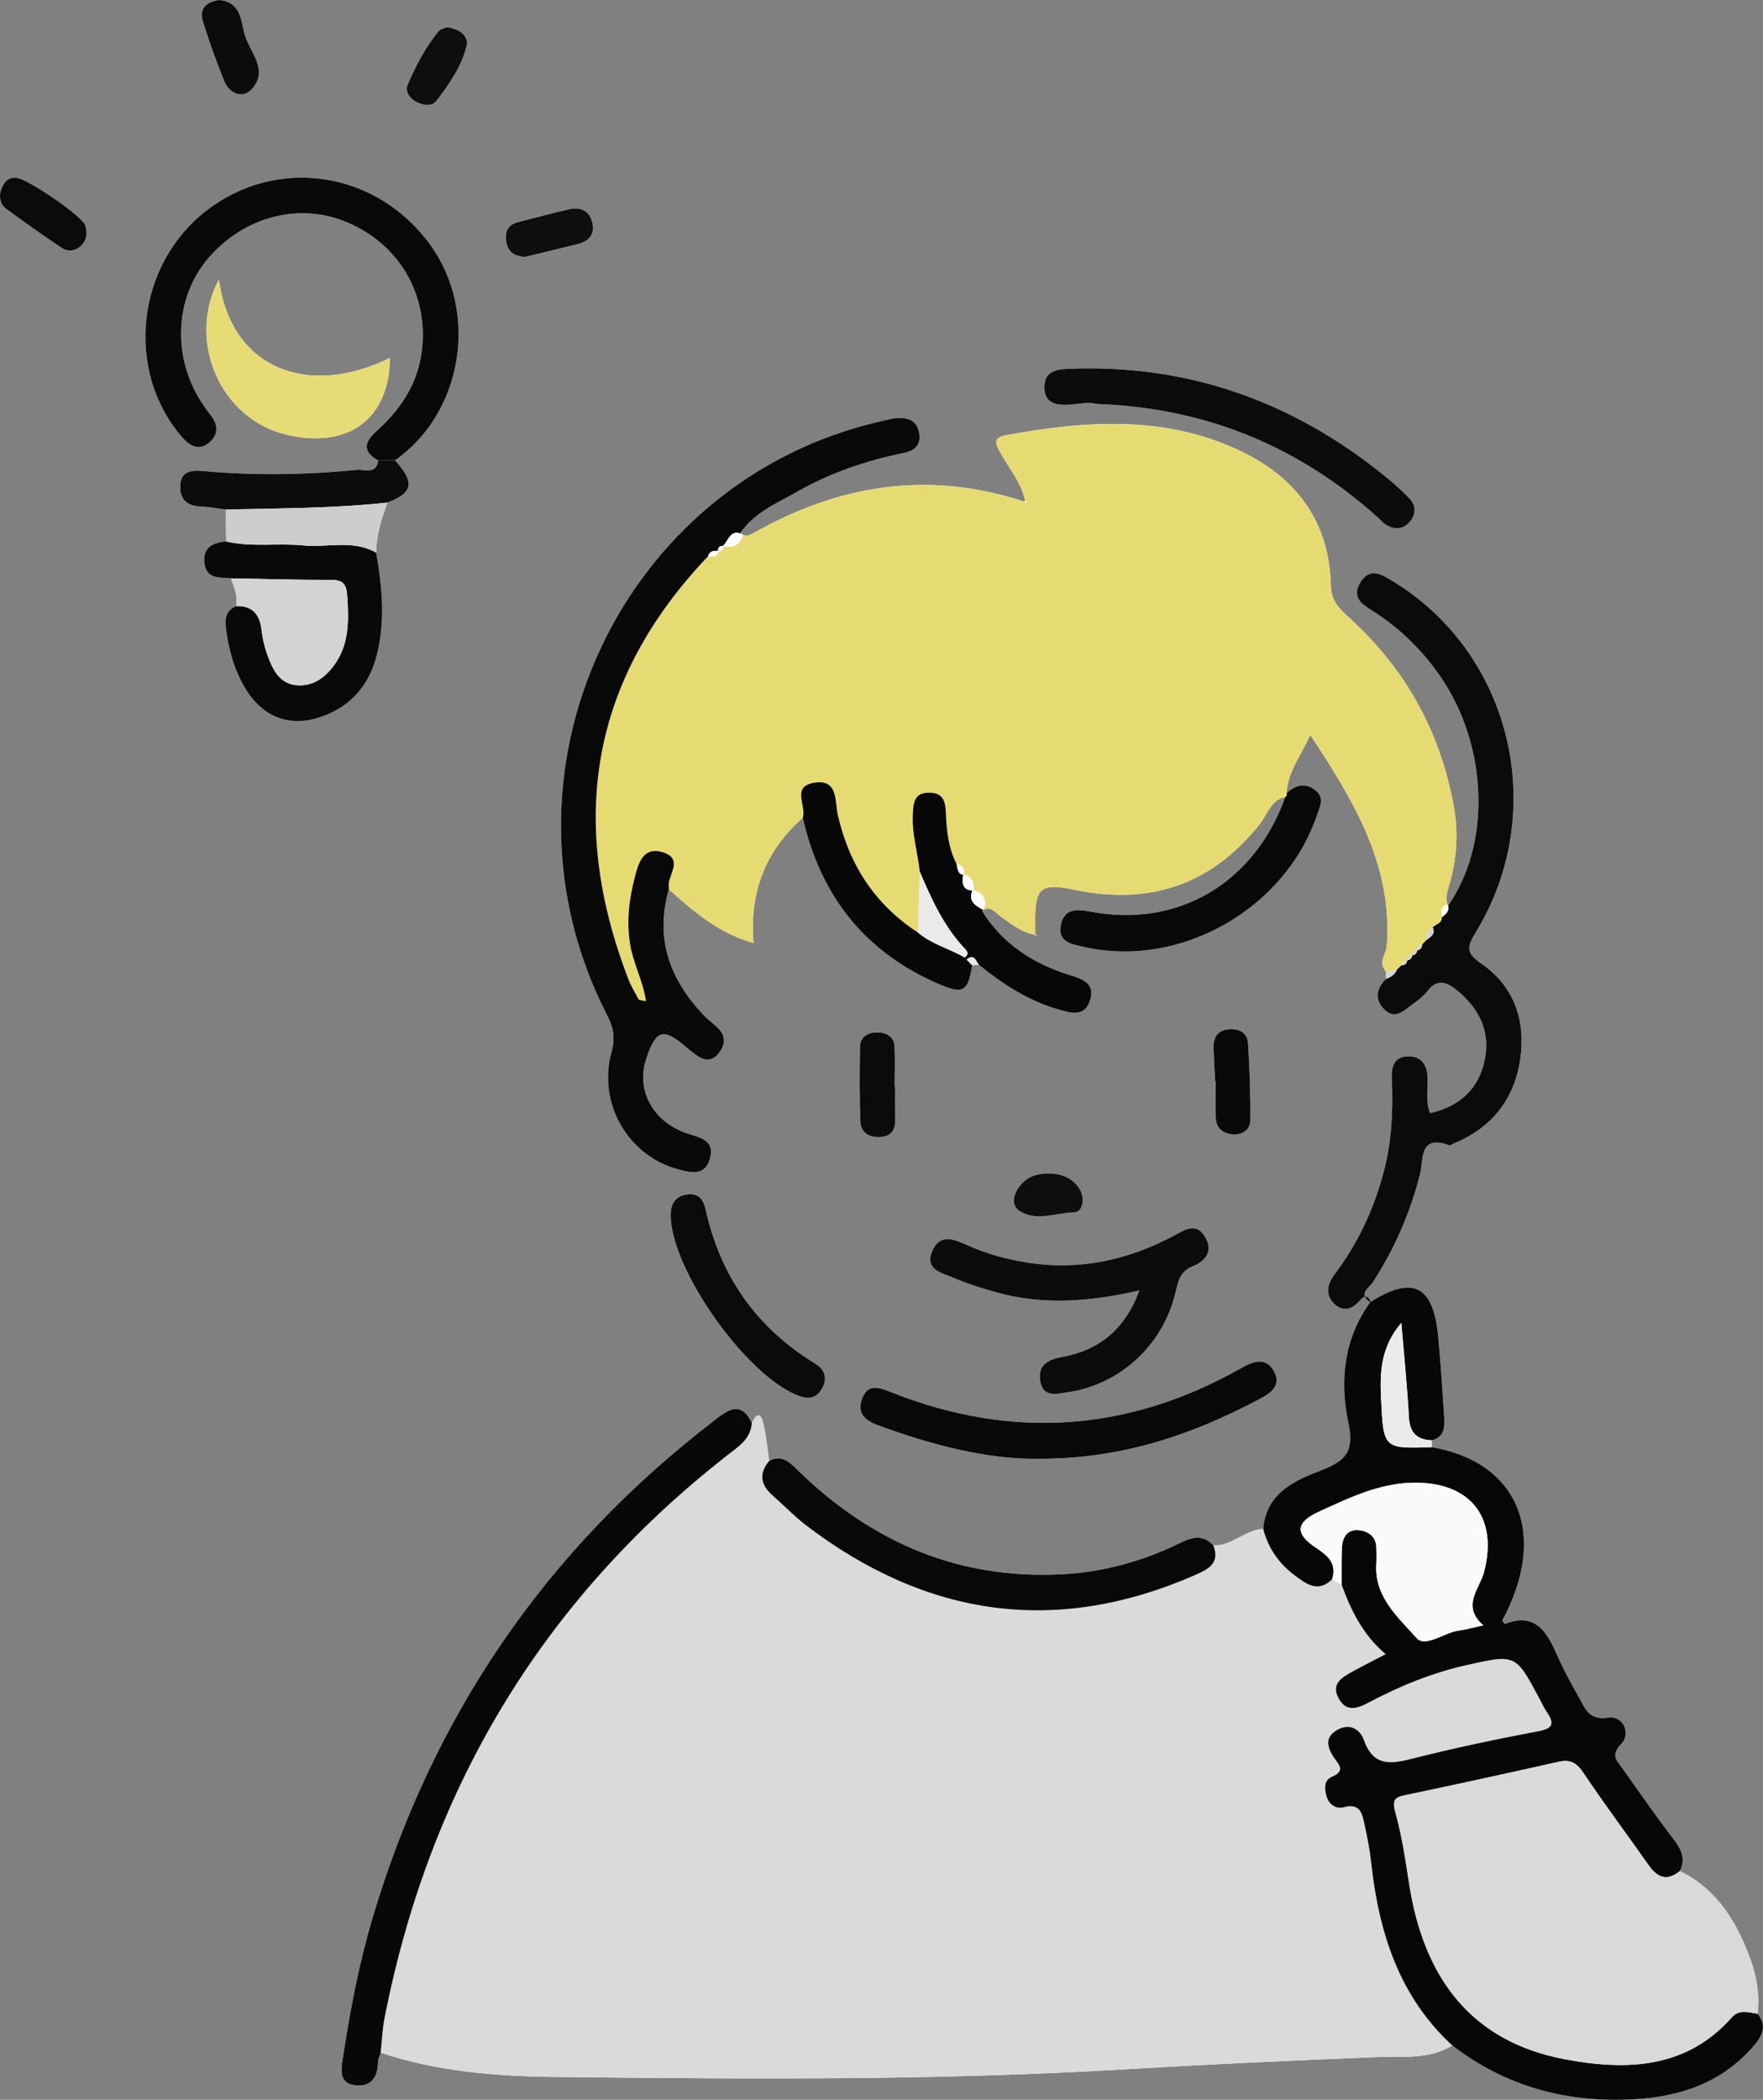 <svg width="215" height="256" viewBox="0 0 215 256" fill="none" xmlns="http://www.w3.org/2000/svg">
<rect x="0" y="0" width="215" height="256" fill="#808080" stroke="none"/>
<g clip-path="url(#clip0_620_1861)">
<path d="M27.51 62.122C27.537 63.42 27.564 64.718 27.591 66.015C26.003 66.142 24.751 66.671 24.923 68.582C25.111 70.661 26.787 70.363 28.163 70.511C28.562 71.605 29.039 72.683 28.792 73.897C27.508 74.447 27.402 75.482 27.561 76.701C27.894 79.258 28.573 81.695 29.904 83.919C32.048 87.505 35.441 88.763 39.346 87.332C42.861 86.045 45.025 83.499 45.949 79.866C47.011 75.695 46.602 71.539 45.878 67.382C45.871 65.245 46.549 63.26 47.231 61.276C50.383 60.108 50.619 58.8 48.162 56.127C56.456 50.371 58.456 38.03 52.429 29.787C45.873 20.819 33.77 19.004 25.149 25.697C16.593 32.337 15.224 45.211 22.175 53.27C23.103 54.346 24.151 54.946 25.327 54.105C26.556 53.228 26.755 51.952 25.713 50.641C25.144 49.925 24.618 49.164 24.16 48.372C20.979 42.873 21.494 36.039 25.408 31.479C29.759 26.408 36.441 24.66 42.251 27.071C48.325 29.592 51.93 35.273 51.536 41.815C51.276 46.133 49.22 49.578 46.077 52.402C44.592 53.735 43.956 54.919 46.126 56.138C45.897 57.898 44.423 57.199 43.55 57.283C37.277 57.895 30.99 58.003 24.702 57.422C23.255 57.288 21.964 57.486 21.973 59.372C21.981 61.013 22.929 61.698 24.506 61.761C25.511 61.802 26.509 61.996 27.51 62.122ZM118.553 117.671C118.824 117.655 119.095 117.638 119.365 117.622C122.303 119.99 125.431 122.039 129.097 123.078C130.539 123.486 132.249 124.063 132.927 121.98C133.592 119.936 132.09 119.383 130.529 118.902C126.047 117.518 122.284 115.114 119.747 111.034C120.8 110.306 121.346 111.251 122.035 111.73C123.329 112.631 124.551 113.669 126.175 113.952C126.293 114.039 126.411 114.125 126.53 114.213C126.439 114.098 126.347 113.984 126.256 113.869C126.254 113.361 126.256 112.854 126.25 112.346C126.2 108.193 126.969 107.627 131.003 108.472C140.19 110.399 147.807 107.887 153.698 100.369C154.592 99.229 154.996 97.511 156.751 97.161C152.985 107.652 143.672 113.18 132.994 111.144C131.261 110.813 129.789 110.783 129.381 112.73C128.928 114.896 130.745 115.12 132.248 115.459C143.895 118.09 156.672 110.866 160.577 99.462C160.943 98.393 161.57 97.298 160.455 96.377C159.225 95.361 158.001 95.683 156.896 96.7C157.029 94.167 158.561 92.249 159.8 89.602C165.135 97.692 169.833 105.453 169.126 115.284C169.052 116.317 167.991 117.371 169.034 118.437C169.037 118.734 169.039 119.031 169.042 119.328C167.832 120.516 167.593 121.856 168.829 123.08C170.167 124.404 171.25 123.145 172.291 122.421C172.954 121.96 173.608 121.427 174.105 120.798C175.315 119.268 176.471 119.751 177.681 120.738C180.322 122.892 181.742 125.645 181.1 129.055C180.415 132.696 178.051 134.872 174.403 135.717C173.811 134.249 174.16 132.808 174.1 131.405C174.032 129.837 173.375 128.789 171.768 128.786C170.031 128.784 169.671 129.965 169.736 131.513C169.895 135.294 169.744 139.05 168.778 142.75C167.579 147.343 165.623 151.555 162.771 155.338C161.856 156.552 161.591 157.827 162.683 158.925C163.731 159.978 164.914 159.657 165.843 158.556C166.373 157.927 166.791 157.87 167.158 158.68C163.867 163.16 163.357 168.338 164.434 173.456C165.169 176.948 164.134 178.103 161.086 179.265C157.86 180.495 154.404 182.061 154.05 186.395C151.84 186.515 150.241 188.484 147.969 188.413C146.675 187.003 145.345 187.411 143.841 188.145C139.408 190.309 134.715 191.626 129.782 191.914C117.13 192.654 106.473 188.137 97.457 179.409C96.41 178.397 95.487 177.241 93.806 178.104C93.569 176.55 93.44 174.968 93.064 173.448C92.709 172.011 92.135 172.53 91.684 173.47C90.313 170.649 88.723 171.935 87.085 173.192C66.551 188.949 52.654 209.274 45.346 234.139C43.733 239.625 42.678 245.231 41.818 250.877C41.6 252.305 41.29 253.983 43.329 254.23C45.203 254.457 46.08 253.284 46.095 251.42C46.098 251.029 46.308 250.64 46.423 250.25C53.34 252.566 60.599 253.133 67.73 253.211C90.828 253.464 113.928 253.667 137.026 252.29C147.356 251.674 157.719 251.196 168.072 250.782C171.059 250.663 174.307 251.136 177.105 249.367C183.703 254.445 191.216 256.424 199.433 255.925C205.115 255.58 210.171 253.822 213.988 249.291C215.034 248.048 215.46 246.881 214.334 245.503C214.618 243.228 214.224 240.952 213.476 238.901C211.833 234.396 209.447 230.328 204.859 228.116C205.594 226.618 205.052 225.465 204.093 224.218C201.921 221.397 199.897 218.46 197.831 215.557C197.176 214.636 196.376 214.025 197.709 212.623C198.977 211.29 197.89 209.143 196.176 209.409C193.654 209.801 193.275 208.17 192.475 206.781C191.511 205.11 190.599 203.396 189.819 201.632C188.589 198.849 187.171 196.558 183.539 197.981C183.489 198.001 183.319 197.714 183.206 197.569C188.844 187.119 185.234 178.252 174.602 176.434C174.605 176.154 174.608 175.875 174.611 175.595C176.196 175.185 176.199 173.928 176.115 172.675C175.897 169.422 175.698 166.166 175.392 162.921C174.803 156.693 172.289 155.456 167.073 158.762C165.57 157.719 167.01 156.977 167.439 156.315C170.071 152.251 171.968 147.889 173.171 143.199C173.642 141.36 173.021 138.268 176.746 139.632C176.884 139.683 177.11 139.487 177.297 139.409C181.934 137.503 184.696 134.009 185.403 129.099C186.079 124.415 184.646 120.253 180.707 117.525C178.783 116.191 178.856 115.503 179.98 113.661C189.005 98.876 184.331 79.564 169.743 70.787C168.36 69.956 166.988 69.155 165.864 71.076C164.823 72.856 166.132 73.685 167.371 74.468C170.697 76.571 173.454 79.263 175.679 82.501C181.486 90.946 181.866 102.956 176.581 110.43C176.133 109.389 176.608 108.449 176.863 107.466C177.615 104.574 177.853 101.657 177.346 98.677C175.765 89.376 171.465 81.596 164.499 75.272C163.378 74.254 162.338 73.274 162.302 71.465C162.144 63.592 158.061 58.183 151.167 54.931C141.985 50.599 132.388 51.291 122.746 53.045C121.049 53.354 121.382 54.058 121.958 55.115C123.024 57.072 124.549 58.793 125.019 61.059L124.916 61.161C113.341 57.344 102.397 59.037 91.942 64.97C91.386 65.286 90.846 65.501 90.299 64.972C92.016 62.455 94.776 61.336 97.265 59.925C101.266 57.659 105.594 56.163 110.106 55.254C111.5 54.972 112.372 54.317 112.093 52.76C111.817 51.224 110.689 50.882 109.354 50.974C108.75 51.016 108.154 51.193 107.559 51.326C75.599 58.527 58.957 94.446 74.036 123.757C74.81 125.262 75.059 126.543 74.582 128.256C72.842 134.491 76.599 140.97 82.772 142.58C84.202 142.953 85.959 143.424 86.568 141.306C87.149 139.284 85.853 138.795 84.157 138.294C79.735 136.99 77.516 133.004 78.801 129.123C79.996 125.515 80.877 125.255 83.694 127.67C84.081 128.001 84.479 128.322 84.891 128.621C85.827 129.299 86.79 129.458 87.599 128.475C88.387 127.518 88.607 126.447 87.663 125.443C87.107 124.853 86.42 124.387 85.859 123.801C81.69 119.45 79.841 114.439 81.569 108.428C84.585 111.116 87.623 113.768 91.892 114.967C91.37 108.66 93.417 103.668 97.902 99.688C100.072 109.304 105.557 116.191 114.664 120.047C117.488 121.243 118.07 120.839 118.553 117.671ZM138.944 157.323C137.171 162.126 133.993 164.614 129.518 165.44C127.728 165.771 126.537 166.449 126.856 168.366C127.208 170.481 128.961 169.92 130.288 169.723C136.637 168.782 141.836 163.956 143.355 157.59C143.671 156.265 143.866 155.047 145.341 154.439C146.909 153.792 148.016 152.666 147.005 150.87C145.907 148.921 144.492 149.943 143.11 150.673C137.573 153.6 131.743 154.91 125.46 153.954C122.82 153.552 120.289 152.866 117.872 151.77C116.285 151.051 114.637 150.392 113.715 152.456C112.679 154.776 114.832 155.174 116.22 155.765C117.986 156.517 119.838 157.1 121.693 157.606C127.304 159.136 132.937 158.702 138.944 157.323ZM126.374 177.848C136.742 177.923 145.394 174.93 153.672 170.529C155.076 169.783 156.24 168.879 155.383 167.231C154.434 165.404 152.887 165.931 151.444 166.75C137.649 174.573 123.378 175.572 108.642 169.721C107.236 169.162 105.816 168.608 105.119 170.559C104.415 172.53 105.774 173.294 107.321 173.857C113.757 176.197 120.321 177.888 126.374 177.848ZM133.678 49.245C147.041 49.714 158.347 54.406 168.044 63.097C168.348 63.369 168.607 63.706 168.943 63.925C170.028 64.63 171.125 64.574 171.954 63.578C172.676 62.71 172.716 61.638 171.899 60.782C170.986 59.826 169.99 58.939 168.963 58.105C157.606 48.868 144.687 44.298 129.996 44.978C128.428 45.05 127.353 45.535 127.365 47.214C127.379 49.2 128.814 49.423 130.364 49.334C131.578 49.265 132.79 48.968 133.678 49.245ZM47.549 43.651C37.492 48.562 28.139 44.938 26.696 34.073C22.727 41.517 26.856 51.054 34.882 52.979C42.455 54.796 47.484 51.092 47.549 43.651ZM81.792 148.058C81.72 154.741 91.264 168.105 97.585 170.235C98.758 170.63 99.629 170.335 100.203 169.354C100.93 168.113 100.668 167.007 99.395 166.231C92.237 161.868 87.824 155.546 86.028 147.364C85.741 146.054 85.012 145.392 83.649 145.643C82.329 145.886 81.815 146.793 81.792 148.058ZM109.169 132.48C109.148 132.48 109.126 132.48 109.106 132.48C109.106 130.854 109.166 129.224 109.086 127.601C109.024 126.337 108.054 125.867 106.973 125.867C105.89 125.867 104.904 126.351 104.882 127.611C104.827 130.66 104.802 133.715 104.928 136.761C104.98 138.042 105.912 138.666 107.252 138.618C108.69 138.567 109.196 137.778 109.174 136.447C109.152 135.125 109.169 133.802 109.169 132.48ZM148.191 131.821C148.213 131.822 148.236 131.824 148.259 131.824C148.259 133.35 148.205 134.878 148.276 136.4C148.333 137.623 149.273 138.212 150.307 138.301C151.38 138.394 152.457 137.816 152.469 136.641C152.501 133.494 152.404 130.34 152.199 127.2C152.112 125.868 151.074 125.357 149.776 125.5C148.36 125.655 147.948 126.603 147.994 127.862C148.041 129.183 148.124 130.502 148.191 131.821ZM1.932 21.68C1.029 21.6 0.495 22.194 0.183 23.004C-0.183 23.956 -0.018 24.893 0.807 25.498C3.026 27.127 5.271 28.724 7.568 30.238C8.258 30.693 9.127 30.648 9.833 30.009C10.622 29.294 10.683 28.398 10.397 27.476C10.046 26.347 3.168 21.638 1.932 21.68ZM26.675 0C25.26 0.249 24.212 0.957 24.757 2.664C25.529 5.089 26.371 7.5 27.336 9.854C28.012 11.505 29.635 12.081 30.759 10.806C32.835 8.451 30.349 6.259 29.793 4.054C29.39 2.456 29.317 0.171 26.675 0ZM64.031 31.323C66.122 30.814 68.283 30.295 70.441 29.76C71.832 29.415 72.595 28.547 72.226 27.095C71.863 25.663 70.755 25.202 69.392 25.514C67.323 25.986 65.275 26.55 63.217 27.068C61.85 27.413 61.513 28.328 61.768 29.608C62.009 30.819 62.835 31.241 64.031 31.323ZM54.518 3.31C54.228 3.439 53.75 3.502 53.521 3.775C51.88 5.735 50.72 8 49.715 10.325C49.37 11.124 49.938 11.954 50.684 12.379C51.514 12.851 52.656 13.048 53.236 12.284C54.766 10.268 56.267 8.131 56.887 5.666C57.224 4.328 55.994 3.542 54.518 3.31ZM127.721 143.057C126.328 143.086 125.124 143.526 124.275 144.698C123.532 145.723 123.273 146.99 124.392 147.676C126.467 148.947 128.818 147.843 131.021 147.806C132.069 147.789 132.323 146.043 131.664 144.967C130.795 143.55 129.348 143.055 127.721 143.057Z" fill="#FEFEFE"/>
<path d="M177.104 249.367C174.306 251.136 171.059 250.663 168.072 250.782C157.718 251.196 147.355 251.674 137.025 252.29C113.927 253.667 90.828 253.464 67.73 253.211C60.598 253.133 53.339 252.566 46.422 250.25C46.575 248.843 46.625 247.415 46.896 246.031C52.477 217.532 66.618 194.325 89.672 176.666C90.792 175.808 91.58 174.895 91.684 173.47C92.135 172.53 92.709 172.011 93.064 173.448C93.439 174.968 93.569 176.549 93.805 178.104C92.491 179.672 92.771 181.057 94.247 182.346C95.63 183.553 96.904 184.898 98.361 186.005C113.002 197.131 128.77 199.453 145.763 192.014C147.351 191.319 148.811 190.586 147.968 188.413C150.241 188.486 151.84 186.515 154.05 186.396C154.653 188.753 155.962 190.612 157.902 192.073C159.352 193.163 160.75 194.184 162.455 192.544C162.837 192.756 163.22 192.968 163.603 193.179C164.756 196.322 166.187 199.3 168.982 201.665C167.456 202.466 166.196 203.104 164.959 203.783C163.671 204.491 162.271 205.248 163.253 207.062C164.18 208.774 165.536 208.294 166.91 207.566C170.703 205.556 174.648 203.943 178.854 203C184.837 201.658 184.831 201.638 187.752 207.114C188.04 207.654 188.295 208.218 188.637 208.722C189.57 210.099 189.46 210.715 187.594 211.068C182.393 212.049 177.205 213.141 172.077 214.446C169.429 215.119 167.437 215.259 166.336 212.158C165.854 210.801 164.609 210.052 163.107 210.889C161.546 211.758 161.81 212.955 162.659 214.248C163.159 215.009 164.201 215.873 162.476 216.595C161.414 217.039 161.521 218.094 161.779 218.997C162.069 220.017 162.946 220.583 163.894 220.325C165.872 219.789 166.124 221.118 166.405 222.423C166.729 223.919 167.037 225.428 167.202 226.948C168.129 235.484 170.555 243.337 177.104 249.367Z" fill="#DADADA"/>
<path d="M97.899 99.685C93.415 103.668 91.368 108.66 91.889 114.968C87.62 113.768 84.582 111.116 81.567 108.428C81.569 108.122 81.515 107.804 81.582 107.514C81.883 106.209 83.06 104.658 80.924 103.93C78.781 103.2 78.011 104.722 77.549 106.432C76.772 109.306 76.342 112.162 76.857 115.199C77.247 117.498 78.416 119.597 78.785 122.061C78.217 121.931 77.944 121.947 77.886 121.843C77.444 121.041 76.968 120.245 76.64 119.394C69.227 100.193 71.972 82.905 86.344 67.823C86.891 67.853 87.501 68.003 87.59 67.164L87.543 67.204C88.008 67.237 88.269 67.067 88.184 66.554L88.167 66.566C89.415 66.881 90.232 66.426 90.609 65.188C90.441 65.211 90.335 65.14 90.292 64.975C90.843 65.501 91.384 65.286 91.94 64.97C102.395 59.037 113.338 57.343 124.915 61.16C125.034 61.249 125.152 61.339 125.27 61.43C125.186 61.306 125.101 61.183 125.017 61.059C124.547 58.793 123.021 57.072 121.955 55.115C121.38 54.058 121.046 53.354 122.743 53.045C132.385 51.291 141.982 50.599 151.165 54.931C158.058 58.183 162.142 63.592 162.3 71.465C162.336 73.275 163.376 74.255 164.496 75.272C171.463 81.596 175.762 89.376 177.344 98.677C177.851 101.657 177.613 104.575 176.86 107.466C176.605 108.449 176.131 109.389 176.579 110.43C176.579 110.43 176.544 110.276 176.544 110.276C175.657 110.489 175.791 111.176 175.829 111.819C175.875 112.608 175.099 112.657 174.719 113.062C174.129 113.401 173.922 113.927 173.984 114.583L174.018 114.539C173.804 114.762 173.59 114.985 173.376 115.208L173.429 115.173C173.016 115.214 172.81 115.45 172.787 115.859L172.839 115.805C172.425 115.835 172.203 116.059 172.173 116.475L172.227 116.42C171.812 116.45 171.59 116.674 171.561 117.089L171.615 117.035C171.202 117.062 170.972 117.277 170.938 117.694L170.965 117.63C170.745 117.845 170.525 118.06 170.304 118.275L170.344 118.246C169.907 118.311 169.47 118.377 169.034 118.442C167.99 117.374 169.051 116.319 169.125 115.286C169.832 105.456 165.134 97.695 159.799 89.605C158.561 92.251 157.029 94.169 156.896 96.701C156.981 96.894 156.932 97.047 156.751 97.162C154.996 97.512 154.591 99.23 153.699 100.37C147.808 107.888 140.19 110.4 131.003 108.474C126.97 107.628 126.201 108.194 126.25 112.347C126.257 112.855 126.255 113.363 126.257 113.871L126.174 113.954C124.552 113.669 123.33 112.632 122.036 111.731C121.347 111.251 120.801 110.306 119.748 111.037C119.749 111.039 119.927 110.942 119.927 110.942C120.514 109.585 119.834 108.889 118.64 108.463L118.717 108.572C118.85 107.566 118.545 106.844 117.464 106.623L117.517 106.659C117.705 105.905 117.364 105.496 116.654 105.328C115.659 103.378 115.435 101.254 115.351 99.12C115.296 97.75 115.056 96.673 113.38 96.641C111.465 96.603 111.391 97.874 111.32 99.317C111.203 101.7 111.92 103.961 112.171 106.285C112.099 108.756 112.027 111.229 111.955 113.702C106.696 110.275 103.552 105.437 102.164 99.322C101.792 97.682 102.251 94.883 99.193 95.445C96.493 95.939 98.38 98.269 97.899 99.685Z" fill="#E6DA73"/>
<path d="M162.454 192.545C160.749 194.184 159.351 193.164 157.902 192.073C155.962 190.613 154.653 188.753 154.05 186.396C154.404 182.062 157.86 180.496 161.086 179.266C164.134 178.104 165.169 176.949 164.435 173.458C163.357 168.339 163.867 163.162 167.159 158.681L167.071 158.762C172.288 155.455 174.801 156.694 175.39 162.921C175.697 166.166 175.895 169.422 176.113 172.675C176.197 173.928 176.195 175.184 174.61 175.595C172.784 175.528 171.915 174.668 171.814 172.749C171.617 169.034 171.23 165.329 170.895 161.285C168.37 164.222 168.267 167.337 168.423 170.534C168.722 176.626 168.707 176.627 174.601 176.433C185.233 178.251 188.842 187.118 183.204 197.569C183.318 197.713 183.488 198 183.538 197.981C187.17 196.557 188.588 198.848 189.818 201.631C190.598 203.395 191.51 205.109 192.474 206.781C193.274 208.169 193.652 209.8 196.175 209.408C197.889 209.142 198.975 211.29 197.708 212.622C196.375 214.024 197.175 214.635 197.83 215.556C199.896 218.459 201.92 221.396 204.092 224.218C205.051 225.464 205.592 226.617 204.858 228.116C203.305 229.381 202.123 228.923 201.051 227.396C198.412 223.636 195.652 219.958 193.096 216.144C192.288 214.938 191.525 214.47 190.123 214.783C183.962 216.16 177.796 217.513 171.618 218.81C170.367 219.073 169.677 219.185 170.153 220.883C170.949 223.722 171.389 226.67 171.839 229.595C173.574 240.887 179.212 248.877 190.879 251.063C198.243 252.443 205.586 252.275 211.195 245.953C212.123 244.907 213.244 245.356 214.332 245.502C215.459 246.881 215.032 248.048 213.986 249.29C210.169 253.822 205.113 255.58 199.431 255.925C191.214 256.424 183.701 254.445 177.103 249.367C170.554 243.336 168.128 235.483 167.202 226.948C167.037 225.428 166.728 223.919 166.405 222.423C166.123 221.118 165.872 219.788 163.894 220.325C162.947 220.583 162.069 220.017 161.778 218.997C161.521 218.094 161.413 217.039 162.476 216.594C164.201 215.873 163.159 215.009 162.659 214.248C161.809 212.954 161.545 211.758 163.106 210.889C164.608 210.052 165.853 210.801 166.335 212.158C167.436 215.259 169.428 215.119 172.077 214.446C177.205 213.141 182.393 212.049 187.593 211.068C189.459 210.716 189.57 210.1 188.637 208.722C188.295 208.218 188.04 207.654 187.751 207.113C184.831 201.638 184.836 201.658 178.853 203C174.647 203.943 170.702 205.555 166.91 207.565C165.535 208.294 164.18 208.774 163.253 207.062C162.271 205.249 163.671 204.49 164.959 203.783C166.196 203.104 167.455 202.466 168.982 201.665C166.187 199.3 164.756 196.322 163.602 193.179C163.614 191.649 163.567 190.115 163.656 188.59C163.731 187.316 164.399 186.38 165.787 186.562C166.963 186.716 167.863 187.382 167.85 188.78C167.843 189.393 167.889 190.009 167.846 190.618C167.561 194.671 170.498 197.16 172.759 199.706C173.825 200.908 176.087 199.047 177.853 198.801C178.741 198.676 179.612 198.433 180.888 198.157C178.172 195.77 180.433 193.733 180.974 191.679C182.67 185.238 179.558 180.935 172.983 180.767C168.528 180.653 164.682 182.546 160.811 184.314C158.021 185.589 157.9 186.971 160.432 188.658C161.927 189.654 163.06 190.572 162.454 192.545Z" fill="#070707"/>
<path d="M214.332 245.503C213.245 245.356 212.123 244.908 211.196 245.953C205.586 252.275 198.243 252.444 190.879 251.064C179.212 248.877 173.575 240.887 171.839 229.595C171.39 226.671 170.95 223.722 170.153 220.883C169.677 219.186 170.367 219.073 171.618 218.81C177.796 217.513 183.962 216.161 190.123 214.783C191.525 214.47 192.288 214.938 193.096 216.144C195.653 219.959 198.412 223.636 201.051 227.396C202.123 228.923 203.306 229.381 204.859 228.116C209.446 230.328 211.833 234.395 213.475 238.901C214.223 240.953 214.617 243.228 214.332 245.503Z" fill="#D9D9D9"/>
<path d="M86.344 67.823C71.972 82.905 69.228 100.193 76.64 119.394C76.968 120.245 77.444 121.041 77.887 121.843C77.944 121.947 78.217 121.931 78.785 122.061C78.416 119.598 77.247 117.498 76.857 115.199C76.342 112.162 76.772 109.306 77.549 106.432C78.012 104.721 78.781 103.2 80.924 103.93C83.06 104.658 81.883 106.209 81.582 107.514C81.515 107.804 81.569 108.123 81.567 108.428C79.839 114.438 81.688 119.45 85.856 123.801C86.418 124.387 87.104 124.853 87.66 125.443C88.604 126.448 88.385 127.518 87.597 128.475C86.788 129.458 85.825 129.3 84.889 128.621C84.477 128.322 84.078 128.001 83.692 127.67C80.876 125.255 79.994 125.515 78.799 129.123C77.514 133.003 79.732 136.99 84.155 138.294C85.851 138.795 87.147 139.284 86.565 141.306C85.957 143.424 84.2 142.953 82.77 142.58C76.597 140.971 72.84 134.491 74.579 128.256C75.058 126.543 74.808 125.262 74.033 123.757C58.955 94.446 75.597 58.527 107.556 51.326C108.152 51.192 108.748 51.016 109.351 50.974C110.686 50.881 111.815 51.223 112.09 52.759C112.37 54.317 111.498 54.972 110.104 55.253C105.591 56.163 101.263 57.658 97.263 59.925C94.774 61.336 92.013 62.455 90.294 64.973C90.336 65.139 90.441 65.21 90.608 65.188C89.07 64.359 88.868 65.907 88.167 66.566L88.184 66.553C87.74 66.542 87.525 66.758 87.543 67.204C87.543 67.204 87.591 67.163 87.59 67.163C87.038 67.123 86.531 67.169 86.344 67.823Z" fill="#090909"/>
<path d="M167.07 158.761C167.07 158.761 167.159 158.68 167.158 158.68C166.791 157.87 166.372 157.927 165.842 158.556C164.914 159.658 163.73 159.979 162.682 158.926C161.59 157.828 161.855 156.552 162.771 155.338C165.622 151.555 167.579 147.343 168.778 142.751C169.743 139.05 169.895 135.295 169.735 131.514C169.67 129.965 170.031 128.785 171.767 128.787C173.375 128.789 174.031 129.838 174.099 131.405C174.16 132.809 173.81 134.251 174.402 135.717C178.05 134.872 180.414 132.696 181.099 129.056C181.741 125.645 180.322 122.893 177.68 120.738C176.471 119.752 175.314 119.269 174.104 120.799C173.607 121.427 172.954 121.961 172.291 122.421C171.249 123.145 170.166 124.404 168.828 123.08C167.593 121.856 167.831 120.516 169.041 119.329C169.611 119.131 170.089 118.822 170.344 118.244L170.304 118.273C170.525 118.058 170.745 117.843 170.966 117.628L170.938 117.692C171.352 117.667 171.572 117.442 171.615 117.033C171.615 117.033 171.561 117.087 171.561 117.087C171.967 117.047 172.189 116.825 172.227 116.418C172.227 116.418 172.173 116.473 172.174 116.473C172.579 116.433 172.801 116.21 172.839 115.804L172.787 115.857C173.198 115.814 173.398 115.573 173.429 115.171L173.376 115.206C173.59 114.983 173.804 114.76 174.018 114.538C174.018 114.538 173.984 114.582 173.984 114.581C174.487 114.199 175.093 113.867 174.719 113.06C175.099 112.655 175.875 112.605 175.829 111.817C176.344 111.432 176.828 111.032 176.544 110.274C176.544 110.274 176.58 110.428 176.579 110.428C181.863 102.955 181.483 90.945 175.676 82.5C173.45 79.262 170.694 76.57 167.368 74.467C166.128 73.683 164.819 72.855 165.861 71.075C166.985 69.154 168.357 69.954 169.74 70.786C184.329 79.562 189.001 98.874 179.977 113.659C178.853 115.502 178.78 116.191 180.704 117.523C184.643 120.252 186.076 124.414 185.4 129.097C184.692 134.008 181.931 137.501 177.293 139.408C177.107 139.485 176.88 139.681 176.742 139.631C173.018 138.267 173.639 141.359 173.168 143.197C171.965 147.888 170.068 152.25 167.436 156.313C167.007 156.976 165.568 157.719 167.07 158.761Z" fill="#0B0B0B"/>
<path d="M91.684 173.471C91.58 174.896 90.791 175.809 89.672 176.666C66.618 194.325 52.478 217.532 46.896 246.032C46.625 247.416 46.575 248.843 46.422 250.25C46.307 250.64 46.097 251.03 46.094 251.42C46.08 253.285 45.202 254.457 43.328 254.231C41.289 253.984 41.6 252.306 41.817 250.877C42.678 245.232 43.732 239.626 45.345 234.139C52.654 209.275 66.55 188.949 87.084 173.193C88.723 171.936 90.314 170.649 91.684 173.471Z" fill="#080808"/>
<path d="M46.126 56.139C43.955 54.919 44.592 53.736 46.077 52.402C49.22 49.579 51.276 46.134 51.536 41.815C51.931 35.274 48.325 29.592 42.251 27.071C36.441 24.66 29.759 26.408 25.407 31.478C21.493 36.037 20.978 42.871 24.16 48.37C24.618 49.162 25.144 49.923 25.713 50.639C26.755 51.95 26.556 53.227 25.327 54.104C24.15 54.944 23.103 54.344 22.175 53.268C15.224 45.21 16.593 32.336 25.148 25.695C33.77 19.003 45.873 20.817 52.429 29.785C58.456 38.028 56.457 50.369 48.162 56.125C47.484 56.13 46.804 56.134 46.126 56.139Z" fill="#090909"/>
<path d="M147.968 188.413C148.81 190.586 147.351 191.319 145.763 192.014C128.77 199.454 113.001 197.131 98.36 186.005C96.904 184.899 95.629 183.554 94.246 182.346C92.77 181.057 92.491 179.672 93.805 178.104C95.486 177.242 96.41 178.397 97.456 179.409C106.472 188.137 117.129 192.654 129.781 191.914C134.714 191.626 139.407 190.309 143.84 188.145C145.345 187.412 146.674 187.004 147.968 188.413Z" fill="#090909"/>
<path d="M138.944 157.323C132.937 158.702 127.305 159.136 121.694 157.606C119.838 157.1 117.987 156.517 116.22 155.765C114.833 155.174 112.68 154.776 113.716 152.456C114.638 150.392 116.285 151.051 117.873 151.77C120.289 152.866 122.82 153.552 125.461 153.954C131.743 154.91 137.573 153.6 143.111 150.673C144.493 149.943 145.908 148.92 147.005 150.87C148.017 152.667 146.91 153.792 145.342 154.439C143.867 155.047 143.672 156.264 143.356 157.59C141.837 163.956 136.638 168.782 130.288 169.723C128.961 169.92 127.209 170.481 126.857 168.366C126.538 166.449 127.729 165.771 129.519 165.44C133.994 164.614 137.171 162.126 138.944 157.323Z" fill="#0C0C0C"/>
<path d="M126.375 177.848C120.322 177.888 113.757 176.197 107.321 173.856C105.774 173.294 104.415 172.53 105.12 170.558C105.816 168.608 107.236 169.162 108.642 169.72C123.378 175.572 137.649 174.573 151.444 166.75C152.887 165.932 154.435 165.403 155.384 167.23C156.24 168.879 155.076 169.783 153.672 170.529C145.394 174.93 136.742 177.923 126.375 177.848Z" fill="#090909"/>
<path d="M45.879 67.38C46.603 71.537 47.012 75.694 45.951 79.864C45.026 83.497 42.861 86.043 39.347 87.331C35.442 88.762 32.049 87.503 29.905 83.917C28.575 81.693 27.895 79.257 27.562 76.699C27.403 75.48 27.509 74.445 28.793 73.895C30.826 73.825 31.691 74.936 31.904 76.847C32.016 77.847 32.255 78.853 32.592 79.801C33.219 81.565 34.061 83.356 36.165 83.54C38.254 83.723 39.842 82.475 40.956 80.796C42.625 78.28 42.534 75.444 42.335 72.557C42.234 71.076 41.698 70.695 40.31 70.698C36.262 70.704 32.213 70.582 28.163 70.51C26.788 70.362 25.111 70.66 24.924 68.581C24.752 66.67 26.004 66.141 27.592 66.014C30.691 66.739 33.856 66.189 36.964 66.493C39.935 66.785 43.046 65.756 45.879 67.38Z" fill="#090909"/>
<path d="M133.678 49.245C132.79 48.969 131.579 49.265 130.365 49.335C128.814 49.424 127.379 49.201 127.365 47.215C127.353 45.536 128.428 45.052 129.997 44.979C144.687 44.299 157.606 48.869 168.964 58.106C169.99 58.94 170.986 59.827 171.899 60.783C172.716 61.639 172.677 62.711 171.954 63.579C171.125 64.575 170.028 64.632 168.943 63.926C168.607 63.707 168.348 63.37 168.044 63.098C158.347 54.405 147.041 49.713 133.678 49.245Z" fill="#0C0C0C"/>
<path d="M156.752 97.16C156.933 97.045 156.981 96.891 156.896 96.7C158.001 95.683 159.224 95.361 160.455 96.377C161.571 97.298 160.943 98.393 160.577 99.463C156.671 110.866 143.895 118.09 132.247 115.459C130.745 115.12 128.929 114.896 129.381 112.73C129.788 110.783 131.262 110.814 132.994 111.144C143.672 113.179 152.986 107.651 156.752 97.16Z" fill="#090909"/>
<path d="M47.549 43.651C47.484 51.093 42.455 54.795 34.881 52.979C26.856 51.054 22.727 41.517 26.695 34.073C28.139 44.937 37.491 48.561 47.549 43.651Z" fill="#E7DB76"/>
<path d="M112.172 106.285C111.921 103.959 111.203 101.698 111.32 99.315C111.391 97.872 111.466 96.601 113.38 96.638C115.056 96.671 115.296 97.748 115.351 99.118C115.435 101.252 115.659 103.376 116.654 105.326C116.811 105.855 116.715 106.549 117.517 106.657C117.517 106.657 117.464 106.621 117.464 106.622C117.342 107.621 117.302 108.566 118.717 108.571C118.717 108.571 118.64 108.461 118.641 108.462C117.985 109.857 118.935 110.409 119.927 110.941C119.927 110.941 119.749 111.037 119.748 111.036C122.284 115.114 126.047 117.517 130.53 118.901C132.09 119.383 133.593 119.935 132.928 121.98C132.25 124.063 130.54 123.486 129.097 123.077C125.431 122.039 122.303 119.99 119.366 117.621C118.992 117.125 118.797 116.205 117.885 116.998C117.809 116.898 117.723 116.807 117.627 116.726C118.319 116.29 117.852 115.869 117.551 115.545C115.061 112.863 113.586 109.593 112.172 106.285Z" fill="#070707"/>
<path d="M117.628 116.727C117.724 116.808 117.81 116.899 117.885 116.999C118.108 117.223 118.331 117.447 118.555 117.671C118.071 120.839 117.489 121.243 114.663 120.047C105.557 116.191 100.071 109.305 97.9 99.687C98.38 98.269 96.493 95.939 99.194 95.443C102.252 94.882 101.793 97.68 102.165 99.32C103.552 105.435 106.697 110.273 111.956 113.7C113.627 115.122 115.778 115.64 117.628 116.727Z" fill="#080808"/>
<path d="M81.792 148.058C81.814 146.793 82.329 145.886 83.65 145.644C85.013 145.393 85.741 146.055 86.029 147.364C87.824 155.547 92.237 161.868 99.395 166.232C100.668 167.008 100.929 168.113 100.203 169.355C99.629 170.335 98.758 170.63 97.585 170.235C91.265 168.104 81.72 154.741 81.792 148.058Z" fill="#0B0B0B"/>
<path d="M28.163 70.511C32.212 70.583 36.261 70.705 40.31 70.698C41.698 70.696 42.233 71.076 42.335 72.558C42.533 75.445 42.625 78.281 40.956 80.797C39.842 82.476 38.254 83.724 36.165 83.541C34.061 83.357 33.219 81.566 32.592 79.801C32.255 78.854 32.015 77.847 31.904 76.848C31.691 74.936 30.826 73.826 28.793 73.896C29.04 72.682 28.562 71.604 28.163 70.511Z" fill="#D3D3D3"/>
<path d="M46.126 56.139C46.805 56.134 47.484 56.129 48.163 56.124C50.62 58.798 50.383 60.106 47.232 61.274C40.677 61.987 34.09 61.964 27.511 62.121C26.509 61.996 25.511 61.801 24.506 61.761C22.93 61.698 21.982 61.012 21.974 59.371C21.965 57.486 23.255 57.288 24.702 57.422C30.99 58.002 37.277 57.895 43.55 57.284C44.423 57.199 45.897 57.898 46.126 56.139Z" fill="#0C0C0C"/>
<path d="M27.511 62.122C34.09 61.965 40.677 61.988 47.232 61.275C46.55 63.258 45.873 65.243 45.879 67.38C43.045 65.755 39.934 66.785 36.964 66.494C33.856 66.19 30.69 66.74 27.592 66.015C27.565 64.717 27.538 63.42 27.511 62.122Z" fill="#CDCDCD"/>
<path d="M109.169 132.48C109.169 133.802 109.152 135.125 109.174 136.447C109.197 137.778 108.691 138.568 107.253 138.619C105.912 138.666 104.982 138.043 104.928 136.762C104.803 133.716 104.829 130.661 104.882 127.611C104.905 126.352 105.891 125.868 106.974 125.868C108.055 125.868 109.025 126.337 109.087 127.602C109.166 129.225 109.106 130.854 109.106 132.481C109.128 132.48 109.149 132.48 109.169 132.48Z" fill="#0B0B0B"/>
<path d="M148.191 131.821C148.123 130.502 148.041 129.183 147.994 127.862C147.948 126.603 148.36 125.656 149.775 125.5C151.074 125.357 152.112 125.868 152.199 127.2C152.404 130.34 152.501 133.494 152.469 136.641C152.458 137.815 151.38 138.394 150.307 138.301C149.273 138.212 148.333 137.623 148.276 136.4C148.205 134.878 148.259 133.35 148.259 131.824C148.237 131.824 148.213 131.822 148.191 131.821Z" fill="#090909"/>
<path d="M1.932 21.68C3.168 21.638 10.046 26.347 10.396 27.477C10.682 28.399 10.621 29.294 9.832 30.009C9.127 30.648 8.257 30.693 7.568 30.239C5.27 28.725 3.026 27.128 0.807 25.499C-0.018 24.893 -0.183 23.956 0.183 23.005C0.495 22.194 1.03 21.6 1.932 21.68Z" fill="#0B0B0B"/>
<path d="M26.676 0C29.318 0.171 29.391 2.456 29.793 4.054C30.348 6.259 32.835 8.451 30.759 10.806C29.634 12.081 28.012 11.505 27.336 9.854C26.371 7.5 25.529 5.089 24.756 2.664C24.213 0.957 25.26 0.249 26.676 0Z" fill="#0C0C0C"/>
<path d="M64.031 31.323C62.835 31.241 62.009 30.819 61.768 29.608C61.513 28.328 61.849 27.412 63.218 27.068C65.276 26.55 67.323 25.986 69.392 25.514C70.755 25.203 71.863 25.663 72.226 27.095C72.594 28.548 71.832 29.415 70.441 29.76C68.283 30.295 66.121 30.814 64.031 31.323Z" fill="#0E0E0E"/>
<path d="M174.601 176.433C168.707 176.627 168.721 176.626 168.423 170.534C168.266 167.337 168.37 164.222 170.894 161.286C171.23 165.329 171.617 169.034 171.813 172.749C171.915 174.669 172.784 175.529 174.609 175.595C174.606 175.874 174.604 176.154 174.601 176.433Z" fill="#EAEAEA"/>
<path d="M54.519 3.31C55.994 3.542 57.224 4.328 56.888 5.666C56.268 8.131 54.767 10.268 53.236 12.283C52.656 13.047 51.514 12.85 50.685 12.379C49.939 11.954 49.37 11.124 49.716 10.325C50.721 8 51.882 5.734 53.522 3.775C53.751 3.502 54.229 3.439 54.519 3.31Z" fill="#0E0E0E"/>
<path d="M127.724 143.059C129.348 143.055 130.795 143.55 131.664 144.967C132.323 146.044 132.069 147.789 131.021 147.806C128.818 147.844 126.467 148.948 124.392 147.676C123.273 146.99 123.533 145.723 124.275 144.698C125.124 143.527 126.328 143.086 127.724 143.059Z" fill="#0E0E0E"/>
<path d="M170.346 118.244C170.09 118.822 169.613 119.131 169.043 119.329C169.04 119.032 169.038 118.734 169.035 118.438C169.472 118.375 169.908 118.309 170.346 118.244Z" fill="#D3D3D3"/>
<path d="M118.554 117.671C118.331 117.447 118.108 117.223 117.885 116.999C118.797 116.205 118.992 117.127 119.366 117.622C119.095 117.638 118.825 117.655 118.554 117.671Z" fill="#EAEAEA"/>
<path d="M126.257 113.869C126.348 113.983 126.44 114.098 126.531 114.212C126.413 114.125 126.295 114.039 126.176 113.952C126.175 113.952 126.257 113.869 126.257 113.869Z" fill="#E6DA73"/>
<path d="M162.454 192.545C163.06 190.572 161.927 189.654 160.433 188.658C157.901 186.971 158.021 185.589 160.812 184.314C164.682 182.547 168.528 180.654 172.984 180.767C179.559 180.935 182.671 185.238 180.974 191.679C180.434 193.733 178.172 195.77 180.889 198.157C179.613 198.433 178.742 198.676 177.854 198.801C176.087 199.048 173.827 200.908 172.759 199.706C170.498 197.16 167.561 194.671 167.847 190.618C167.889 190.009 167.844 189.393 167.85 188.78C167.864 187.382 166.964 186.716 165.787 186.562C164.4 186.38 163.732 187.316 163.657 188.59C163.567 190.115 163.615 191.649 163.603 193.179C163.22 192.968 162.837 192.756 162.454 192.545Z" fill="#FAFAFA"/>
<path d="M117.628 116.727C115.778 115.64 113.627 115.121 111.955 113.7C112.027 111.227 112.099 108.754 112.172 106.283C113.586 109.594 115.062 112.863 117.552 115.546C117.853 115.869 118.32 116.29 117.628 116.727Z" fill="#EAEAEA"/>
<path d="M88.168 66.566C88.87 65.907 89.071 64.358 90.609 65.188C90.233 66.425 89.416 66.879 88.168 66.566Z" fill="#FEFEFE"/>
<path d="M119.928 110.94C118.934 110.409 117.984 109.856 118.641 108.462C119.834 108.889 120.514 109.584 119.928 110.94Z" fill="#FEFEFE"/>
<path d="M118.717 108.57C117.302 108.566 117.342 107.621 117.464 106.622C118.545 106.842 118.85 107.565 118.717 108.57Z" fill="#FEFEFE"/>
<path d="M176.546 110.275C176.83 111.033 176.346 111.433 175.831 111.818C175.793 111.175 175.659 110.487 176.546 110.275Z" fill="#FEFEFE"/>
<path d="M174.72 113.061C175.094 113.868 174.488 114.2 173.985 114.582C173.923 113.926 174.13 113.4 174.72 113.061Z" fill="#D3D3D3"/>
<path d="M117.516 106.657C116.714 106.549 116.811 105.855 116.653 105.327C117.363 105.495 117.704 105.903 117.516 106.657Z" fill="#FEFEFE"/>
<path d="M86.345 67.823C86.531 67.169 87.038 67.123 87.591 67.164C87.501 68.003 86.891 67.852 86.345 67.823Z" fill="#FEFEFE"/>
<path d="M125.018 61.057C125.102 61.181 125.187 61.305 125.271 61.429C125.153 61.339 125.035 61.248 124.916 61.159C124.915 61.16 125.018 61.057 125.018 61.057Z" fill="#FEFEFE"/>
<path d="M170.966 117.628C170.746 117.843 170.525 118.058 170.305 118.273C170.525 118.058 170.746 117.843 170.966 117.628Z" fill="#D3D3D3"/>
<path d="M172.227 116.419C172.189 116.825 171.966 117.048 171.562 117.088C171.591 116.672 171.813 116.449 172.227 116.419Z" fill="#D3D3D3"/>
<path d="M172.84 115.804C172.802 116.211 172.58 116.434 172.175 116.474C172.204 116.057 172.425 115.834 172.84 115.804Z" fill="#D3D3D3"/>
<path d="M173.43 115.172C173.4 115.574 173.2 115.815 172.788 115.858C172.811 115.449 173.018 115.214 173.43 115.172Z" fill="#D3D3D3"/>
<path d="M174.02 114.538C173.806 114.761 173.592 114.984 173.378 115.207C173.592 114.984 173.805 114.761 174.02 114.538Z" fill="#D3D3D3"/>
<path d="M87.543 67.204C87.526 66.758 87.741 66.542 88.184 66.553C88.269 67.066 88.009 67.237 87.543 67.204Z" fill="#FEFEFE"/>
<path d="M171.615 117.033C171.573 117.442 171.352 117.667 170.938 117.692C170.972 117.275 171.203 117.06 171.615 117.033Z" fill="#D3D3D3"/>
</g>
<defs>
<clipPath id="clip0_620_1861">
<rect width="215" height="256" fill="white"/>
</clipPath>
</defs>
</svg>
